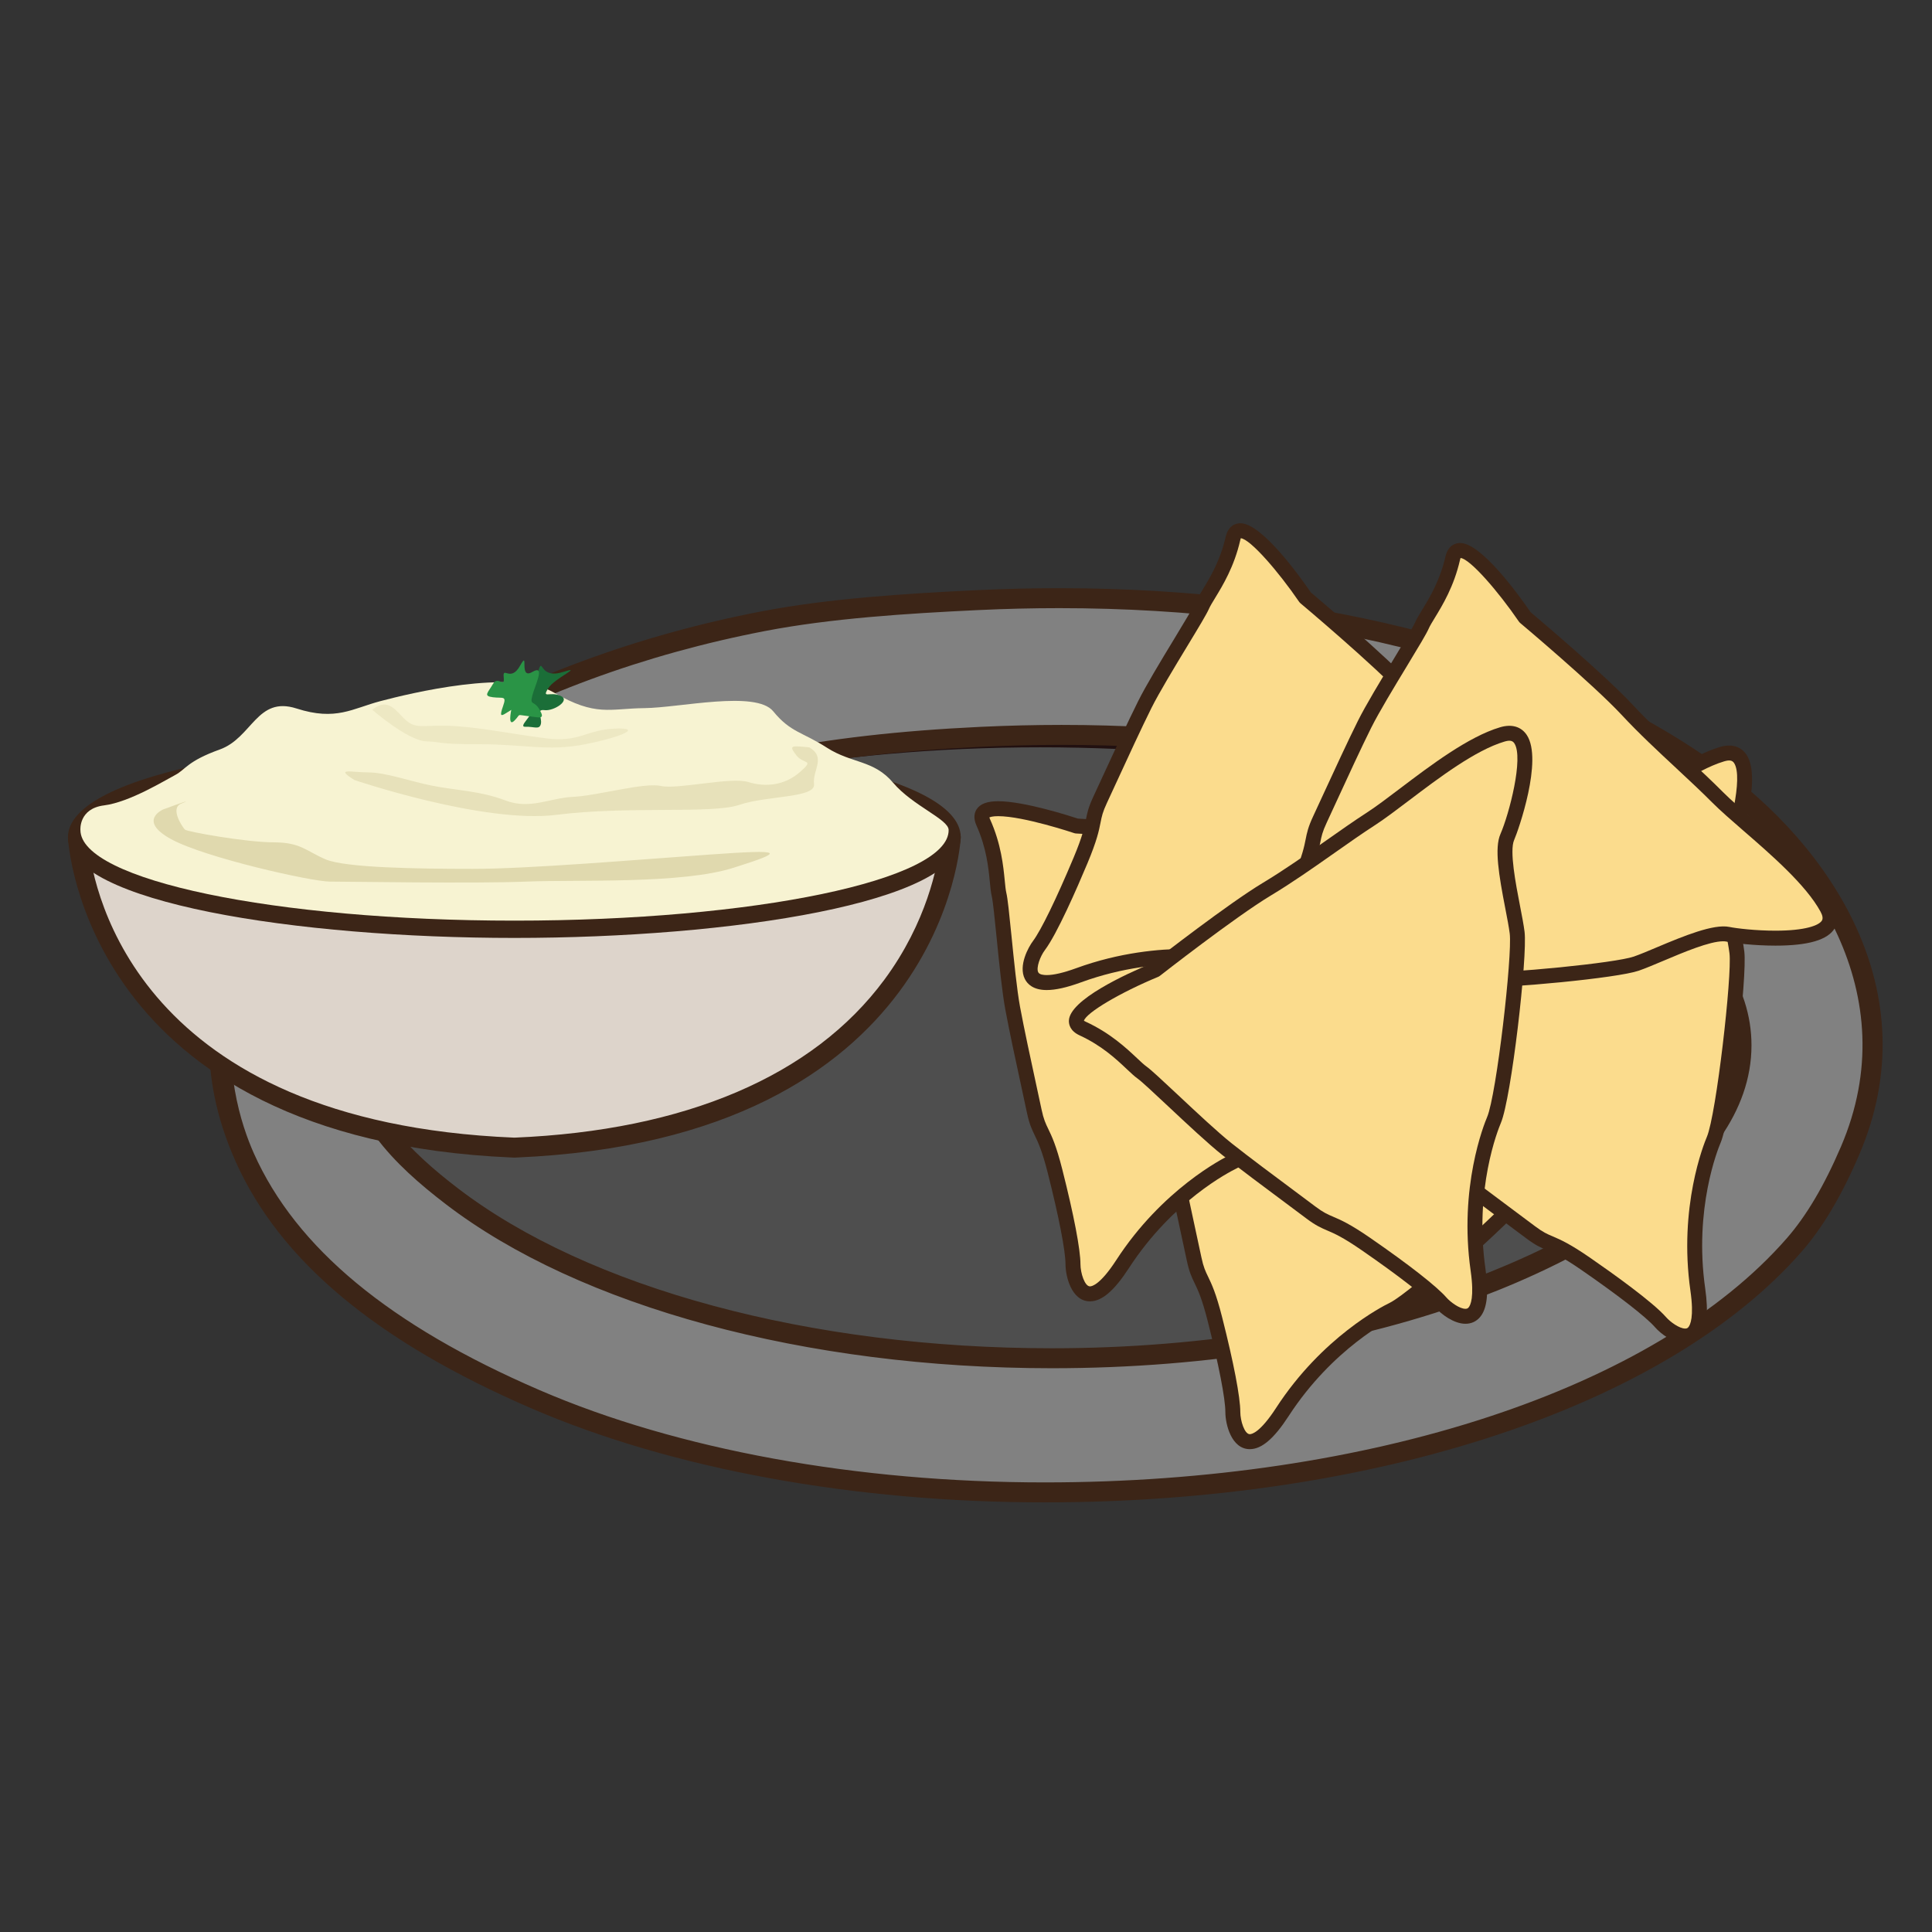 <?xml version="1.0" encoding="utf-8"?>
<!-- Generator: Adobe Illustrator 16.0.0, SVG Export Plug-In . SVG Version: 6.00 Build 0)  -->
<!DOCTYPE svg PUBLIC "-//W3C//DTD SVG 1.1//EN" "http://www.w3.org/Graphics/SVG/1.1/DTD/svg11.dtd">
<svg version="1.1" id="Layer_1" xmlns="http://www.w3.org/2000/svg" xmlns:xlink="http://www.w3.org/1999/xlink" x="0px" y="0px"
	 width="500px" height="500px" viewBox="0 0 500 500" enable-background="new 0 0 500 500" xml:space="preserve">
<rect x="0" y="0" width="500" height="500" fill="#333333" stroke="none"/>
<g id="Layer_1_copy_86">
	<g>
		<path fill="#4E4E4E" d="M468.102,278.364c0,48.34-89.035,87.534-198.861,87.534c-109.823,0-198.863-39.194-198.863-87.534
			c0-48.352,89.04-87.539,198.863-87.539C379.065,190.825,468.102,230.012,468.102,278.364z"/>
		<path fill="#211010" d="M269.239,368.479c-111.077,0-201.443-40.427-201.443-90.114c0-49.693,90.366-90.122,201.443-90.122
			c111.075,0,201.441,40.428,201.441,90.122C470.682,328.052,380.314,368.479,269.239,368.479z M269.239,193.405
			c-108.23,0-196.279,38.114-196.279,84.958c0,46.842,88.049,84.949,196.279,84.949c108.229,0,196.276-38.107,196.276-84.949
			C465.517,231.519,377.468,193.405,269.239,193.405z"/>
	</g>
	<g>
		<path fill="#818181" d="M252.938,155.311c76.581-3.646,144.739,12.438,189.602,44.453c25.314,18.063,54.896,54.503,36.285,97.974
			c-3.529,8.238-8.242,17.328-14.517,24.496c-59.363,67.867-226.467,82.724-325.669,39.914
			c-34.067-14.703-62.66-34.311-75.294-62.597c-22.408-50.146,17.169-88.74,48.078-107.049
			c23.572-13.958,52.783-25.337,86.181-31.75C214.42,157.522,233.654,156.23,252.938,155.311z M198.507,197.041
			c-33.349,6.673-61.43,17.202-84.367,35.381c-8.86,7.027-22.716,23.038-22.675,38.1c0.04,17.756,13.836,30.135,25.399,39.006
			c59.976,46.021,183.775,54.715,265.798,23.591c25.114-9.528,68.04-31.109,68.04-62.597c0-18.127-14.486-31.926-28.125-41.729
			c-41.624-29.913-102.987-41.234-168.731-38.102C233.62,191.653,215.779,193.583,198.507,197.041z"/>
		<path fill="#3C2517" d="M270.348,388.811c-49.296,0-96.436-8.629-132.735-24.293c-40.074-17.299-65.142-38.203-76.631-63.914
			c-10.358-23.188-8.946-46.014,4.192-67.848c12.91-21.444,33.69-35.816,44.928-42.475c25.111-14.867,55.197-25.958,87.011-32.064
			c17.233-3.311,36.957-4.592,55.702-5.485c7.129-0.339,14.301-0.512,21.318-0.512c68.503,0,128.843,16.139,169.903,45.439
			c29.789,21.256,55.192,58.972,37.159,101.091c-4.567,10.676-9.457,18.912-14.94,25.184
			C431.249,363.953,356.18,388.811,270.348,388.811z M274.133,157.387c-6.938,0-14.025,0.168-21.072,0.506
			c-18.557,0.88-38.059,2.146-54.972,5.396c-31.236,5.997-60.751,16.867-85.351,31.436c-68.529,40.6-53.333,89.688-47.037,103.768
			c10.934,24.478,35.125,44.522,73.961,61.28c35.665,15.393,82.076,23.873,130.686,23.873c84.391,0,157.965-24.185,192.016-63.113
			c5.127-5.858,9.73-13.645,14.088-23.814c16.824-39.3-7.264-74.767-35.414-94.854C400.844,173.181,341.571,157.387,274.133,157.387
			z M272.208,354.096h-0.003c-63.555-0.002-122.215-15.894-156.916-42.521c-13.032-9.998-26.364-22.695-26.408-41.048
			c-0.045-16.868,15.456-33.627,23.657-40.13c21.629-17.146,48.79-28.55,85.464-35.889c16.744-3.351,34.447-5.383,55.721-6.399
			c7.061-0.334,14.123-0.504,21-0.504c62.122,0,113.774,13.518,149.363,39.085c19.649,14.128,29.196,28.462,29.196,43.832
			c0,34.807-48.746,57.057-69.709,65.008C351.57,347.678,313.058,354.096,272.208,354.096z M274.723,192.769
			c-6.797,0-13.777,0.167-20.755,0.5c-21.008,0.999-38.466,3.003-54.952,6.303c-35.845,7.174-62.306,18.257-83.274,34.873
			c-8.738,6.932-21.73,22.258-21.693,36.071c0.034,16.113,12.347,27.726,24.389,36.965c33.827,25.949,91.312,41.447,153.769,41.451
			c39.654,0,78.558-6.475,109.541-18.229c19.954-7.572,66.371-28.592,66.371-60.184c0-13.588-8.848-26.552-27.046-39.635
			C386.366,205.949,335.759,192.769,274.723,192.769z"/>
	</g>
	<g>
		<path fill="#DDD4CB" d="M246.06,216.681l-13.073-3.239l-99.872,2.851l-99.872-2.851l-13.073,3.239
			c0,0,2.784,75.723,112.752,80.316l0.053,0.019c0.053-0.004,0.093-0.008,0.141-0.008c0.045,0,0.089,0.004,0.142,0.008l0.048-0.019
			C243.275,292.404,246.06,216.681,246.06,216.681z"/>
		<path fill="#3C2517" d="M133.229,299.594c-0.041,0-0.197-0.015-0.224-0.009c-0.173,0.009-0.317,0-0.463-0.019
			c-110.812-4.75-114.923-82.014-114.957-82.793c-0.045-1.225,0.778-2.308,1.962-2.601l13.072-3.238
			c0.229-0.054,0.464-0.089,0.697-0.074l99.872,2.853l99.724-2.853c0.234-0.015,0.468,0.017,0.689,0.074l13.077,3.238
			c1.183,0.292,2.006,1.375,1.961,2.601c-0.029,0.78-4.148,78.081-115.043,82.795C133.478,299.585,133.352,299.594,133.229,299.594z
			 M22.916,218.659c1.332,12.2,12.825,71.696,110.113,75.759c0.056,0.002,0.114,0,0.167,0c44.159-1.843,77.234-15.968,95.649-40.837
			c11.085-14.975,13.796-29.638,14.437-34.931l-10.573-2.619l-99.521,2.842l-99.669-2.842L22.916,218.659z"/>
	</g>
	<g>
		<path fill="#C4C3C2" d="M246.06,216.681c0,12.962-50.57,23.47-112.945,23.47c-62.378,0-112.945-10.508-112.945-23.47
			c0-12.967,50.567-23.477,112.945-23.477C195.489,193.205,246.06,203.714,246.06,216.681z"/>
		<path fill="#3C2517" d="M133.114,242.735c-56.006,0-115.529-9.131-115.529-26.054c0-16.929,59.523-26.059,115.529-26.059
			c56.002,0,115.525,9.13,115.525,26.059C248.64,233.604,189.116,242.735,133.114,242.735z M133.114,195.789
			c-68.377,0-110.364,12.164-110.364,20.892c0,8.722,41.987,20.89,110.364,20.89c68.373,0,110.364-12.168,110.364-20.89
			C243.479,207.953,201.487,195.789,133.114,195.789z"/>
	</g>
	<g>
		<path fill="#F7F3D2" d="M245.507,214.788c0.2,12.96-50.296,23.472-112.348,23.472c-62.053,0-112.349-10.509-112.349-23.472
			c0,0-0.459-5.532,6.129-6.357c6.592-0.823,15.786-6.499,18.419-7.873c2.632-1.37,3.092-3.566,11.512-6.588
			c8.419-3.02,9.61-13.91,19.864-10.616c10.248,3.294,14.459,0,21.781-1.922c7.323-1.922,33.957-8.512,44.846-2.197
			c10.894,6.316,14.371,4.119,23.432,4.026c9.064-0.091,28.838-4.668,33.319,0.823c4.485,5.493,7.504,5.309,13.911,9.428
			c6.41,4.118,12.082,3.113,17.117,9.06C236.172,208.524,245.47,212.015,245.507,214.788z"/>
	</g>
	<g>
		<path fill="#E0D9AE" d="M42.222,209.484c0,0-6.726,2.885,2.064,7.688c8.784,4.809,36.378,10.982,41.05,10.982
			c4.668,0,37.479,0.552,50.938,0c13.45-0.543,40.085,0.689,53.54-3.571c13.458-4.252,13.321-4.802-6.04-3.432
			c-19.356,1.376-46.955,3.709-61.369,3.709c-14.419,0-33.087-0.278-38.166-2.47c-5.082-2.195-6.455-4.396-13.454-4.396
			c-7.004,0-22.382-2.743-22.931-3.294c-0.549-0.547-3.982-5.491-0.956-6.727C49.915,206.739,47.03,207.699,42.222,209.484z"/>
	</g>
	<g opacity="0.68">
		<path fill="#E0D9AE" d="M91.735,201.871c0,0,33.526,11.376,52.249,9.009c18.723-2.369,40.183-0.161,47.356-2.584
			c7.174-2.43,19.783-1.754,19.331-5.359c-0.456-3.605,3.203-6.854-1.201-9.513c-4.895-0.512-5.31-0.494-3.403,2.017
			c1.901,2.508,4.894,0.91,0.952,4.371c-3.938,3.461-8.92,3.967-13.372,2.577c-4.45-1.389-18.286,1.985-22.632,1.019
			c-4.338-0.971-16.391,2.516-22.601,2.807c-6.21,0.286-11.227,3.402-17.673,0.921c-6.439-2.479-13.31-2.646-19.149-3.848
			c-5.836-1.201-11.753-3.374-16.288-3.389C90.764,199.878,86.578,198.647,91.735,201.871z"/>
	</g>
	<g opacity="0.42">
		<path fill="#E0D9AE" d="M96.313,183.675c0,0,9.202,8.006,14.012,8.19c4.801,0.182,2.189,0.734,13.725,0.734
			c11.538,0,17.848,1.922,27.461,0c9.609-1.922,14.964-4.366,7.549-4.036c-7.411,0.328-9.062,3.623-17.711,2.523
			c-8.646-1.096-15.649-2.608-23.338-3.155c-7.686-0.55-10.025,0.96-12.766-1.375C102.494,184.222,100.711,180.24,96.313,183.675z"
			/>
	</g>
	<g>
		<path fill="#1B6E38" d="M138.453,175.946c-0.215,0.076-0.394,0.093-0.542,0.08c-0.7-0.062-2.261-2.015-3.532-0.026
			c-1.539,2.408-0.212,2.487-1.024,4.819c-0.814,2.336-4.896,3.75-0.814,2.336c4.082-1.417,4.846-2.534,5.371-0.412
			c0.531,2.125-4.145,5.442-1.883,5.35c2.261-0.091,3.597,0.867,3.956-0.777c0.355-1.644-1.402-3.85,0.931-3.531
			c2.34,0.313,6.885-2.542,4.152-3.719c-2.739-1.177-4.85,0.832-3.251-1.857c1.59-2.69,9.603-6.079,3.763-4.268
			c-5.851,1.813-5.086-3.609-6.103-0.803C138.453,175.946,138.453,175.946,138.453,175.946z"/>
	</g>
	<g>
		<path fill="#2A9446" d="M132.317,183.719c0,0-0.982,4.575,0.815,2.777c1.795-1.799,0.33-1.541,3.437-1.18
			c3.104,0.364,4.576,1.018,3.104-1.598c-1.472-2.618-2.562-0.981-1.938-3.596c0.63-2.616,3.622-8.34,0-6.212
			c-3.623,2.125-0.676-6.049-3.134-1.635c-2.442,4.414-4.563-0.037-4.241,3.003c0.326,3.043-1.476-0.553-2.784,1.735
			c-1.305,2.292-2.614,3.109,0,3.435c2.618,0.326,3.596-0.491,2.618,2.289c-0.982,2.779-0.493,2.616,0.815,1.798
			C132.317,183.719,132.317,183.719,132.317,183.719z"/>
	</g>
	<g>
		<path fill="#FBDC8D" d="M319.976,252.029c0,0-27.929-9.433-24.132-0.944c3.793,8.489,3.346,15.603,4.085,18.692
			c0.746,3.094,2.043,21.396,3.526,29.41c1.486,8.022,4.273,20.41,5.572,26.592c1.298,6.182,2.603,4.611,5.388,15.598
			c2.788,10.979,4.645,20.217,4.645,24.051c0,3.838,2.971,15.164,12.813,0c9.843-15.162,22.842-23.703,28.6-26.494
			c5.759-2.791,32.874-27.367,36.396-32.596c3.533-5.229,9.759-18.154,14.351-20.32c4.6-2.162,27.065-16.024,16.48-20.857
			c-10.585-4.837-30.271-4.489-39.931-5.883c-9.658-1.393-21.539-2.09-32.311-4.006C344.688,253.35,319.976,252.029,319.976,252.029
			z"/>
		<path fill="#3C2517" d="M323.45,375.041L323.45,375.041c-4.783,0-6.329-6.477-6.329-9.613c0-3.455-1.713-12.269-4.579-23.576
			c-1.487-5.854-2.531-8.009-3.367-9.742c-0.756-1.562-1.408-2.916-2.042-5.93c-0.367-1.748-0.853-3.998-1.397-6.503
			c-1.387-6.394-3.113-14.358-4.182-20.132c-0.842-4.538-1.595-12.059-2.267-18.693c-0.484-4.819-0.945-9.375-1.245-10.619
			c-0.233-0.993-0.353-2.198-0.496-3.723c-0.366-3.714-0.86-8.793-3.471-14.636c-0.897-2.007-0.472-3.377,0.049-4.173
			c0.911-1.412,2.731-2.095,5.563-2.095c6.773,0,18.704,3.858,20.651,4.506c2.823,0.151,25.165,1.417,35.462,3.25
			c6.284,1.123,12.953,1.82,19.404,2.494c4.553,0.479,8.847,0.926,12.843,1.506c2.784,0.4,6.56,0.662,10.56,0.94
			c9.857,0.687,22.122,1.544,29.896,5.091c3.237,1.483,3.927,3.676,3.938,5.26c0.048,8.337-20.19,19.021-20.398,19.117
			c-2.766,1.305-7.133,8.821-10.025,13.795c-1.297,2.235-2.523,4.35-3.544,5.859c-3.606,5.352-30.901,30.219-37.156,33.251
			c-1.652,0.806-16.474,8.323-27.82,25.804C329.708,372.32,326.519,375.041,323.45,375.041z M297.415,249.805
			c0.034,0.057,0.082,0.228,0.197,0.485c2.864,6.425,3.419,12.09,3.78,15.843c0.131,1.32,0.241,2.465,0.42,3.191
			c0.341,1.428,0.73,5.162,1.326,11.14c0.631,6.236,1.409,13.995,2.223,18.374c1.057,5.717,2.775,13.646,4.158,20.02
			c0.546,2.513,1.034,4.771,1.404,6.527c0.535,2.549,1.038,3.594,1.74,5.038c0.911,1.892,2.046,4.243,3.625,10.476
			c2.992,11.774,4.705,20.718,4.705,24.528c0,2.271,1.098,5.738,2.455,5.738l0,0c0.562,0,2.706-0.489,6.799-6.791
			c11.919-18.362,27.625-26.338,29.379-27.185c5.608-2.717,32.451-27.213,35.64-31.936c0.941-1.4,2.141-3.455,3.403-5.639
			c3.689-6.344,7.864-13.533,11.727-15.352c5.255-2.476,18.197-11.371,18.172-15.595c-0.004-0.267-0.009-0.991-1.674-1.751
			c-7.137-3.261-19.016-4.087-28.559-4.754c-4.07-0.28-7.92-0.549-10.844-0.973c-3.92-0.564-8.181-1.014-12.691-1.488
			c-6.518-0.678-13.258-1.389-19.684-2.527c-10.529-1.879-35.002-3.203-35.246-3.213c-0.179-0.014-0.354-0.044-0.521-0.102
			c-0.13-0.043-13.063-4.384-19.664-4.384C298.22,249.48,297.62,249.702,297.415,249.805z"/>
	</g>
	<g>
		<path fill="#FBDC8D" d="M355.857,256.133c0,0-27.24,11.262-18.803,15.161c8.438,3.901,12.779,9.556,15.372,11.392
			c2.591,1.847,15.607,14.779,21.996,19.842c6.393,5.066,16.636,12.566,21.687,16.367c5.042,3.807,4.989,1.77,14.311,8.207
			c9.316,6.445,16.795,12.182,19.319,15.072c2.514,2.893,12.209,9.467,9.649-8.428c-2.558-17.898,1.62-32.883,4.123-38.768
			c2.503-5.889,6.771-42.231,5.994-48.495c-0.781-6.256-4.592-20.092-2.554-24.746c2.039-4.651,9.851-29.869-1.305-26.553
			c-11.147,3.32-25.754,16.528-33.945,21.828c-8.19,5.304-17.606,12.59-26.978,18.229
			C375.343,240.883,355.857,256.133,355.857,256.133z"/>
		<path fill="#3C2517" d="M436.128,347.709c-3.041,0-6.362-2.551-7.85-4.266c-2.259-2.588-9.348-8.101-18.96-14.748
			c-4.965-3.434-7.169-4.373-8.938-5.127c-1.6-0.686-2.978-1.272-5.437-3.127c-1.429-1.072-3.271-2.444-5.323-3.969
			c-5.254-3.912-11.79-8.779-16.398-12.43c-3.626-2.869-9.152-8.055-14.036-12.627c-3.516-3.299-6.841-6.413-7.879-7.152
			c-0.834-0.59-1.716-1.423-2.836-2.475c-2.714-2.561-6.429-6.055-12.229-8.738c-2.433-1.121-2.766-2.838-2.746-3.754
			c0.109-5.406,14.785-12.111,21.373-14.852c2.235-1.747,19.892-15.475,28.854-20.863c5.478-3.297,10.963-7.156,16.272-10.891
			c3.737-2.628,7.267-5.111,10.65-7.303c2.365-1.528,5.385-3.813,8.575-6.233c7.879-5.965,17.683-13.39,25.875-15.827
			c3.056-0.906,5.494-0.15,6.927,2.041c4.191,6.416-2.191,24.622-3.301,27.148c-1.23,2.807,0.428,11.356,1.523,17.01
			c0.493,2.531,0.957,4.922,1.18,6.72c0.793,6.418-3.414,43.104-6.129,49.491c-0.72,1.688-6.939,17.098-3.989,37.729
			c0.895,6.291,0.424,10.4-1.448,12.559C438.908,347.124,437.618,347.709,436.128,347.709z M337.386,269.294
			c0.063,0.009,0.212,0.113,0.482,0.24c6.373,2.946,10.518,6.851,13.258,9.437c0.972,0.911,1.809,1.7,2.421,2.137
			c1.193,0.85,3.93,3.397,8.286,7.479c4.586,4.3,10.296,9.653,13.796,12.422c4.561,3.613,11.07,8.46,16.306,12.357
			c2.062,1.529,3.907,2.908,5.34,3.988c2.079,1.564,3.146,2.021,4.626,2.648c1.933,0.826,4.329,1.852,9.62,5.504
			c5.886,4.068,16.259,11.477,19.677,15.396c1.046,1.197,3.399,2.931,4.932,2.931c0.422,0,0.629-0.136,0.808-0.349
			c0.486-0.562,1.521-2.608,0.538-9.463c-3.096-21.676,3.496-38.011,4.261-39.801c2.432-5.723,6.555-41.832,5.851-47.498
			c-0.208-1.669-0.66-3.994-1.135-6.46c-1.69-8.717-2.859-15.673-1.269-19.301c2.259-5.15,6.051-19.725,3.604-23.477
			c-0.501-0.762-1.271-0.83-2.581-0.443c-7.52,2.236-17.01,9.424-24.64,15.199c-3.251,2.466-6.324,4.792-8.812,6.399
			c-3.323,2.151-6.822,4.614-10.526,7.219c-5.364,3.775-10.911,7.674-16.507,11.039c-9.168,5.517-28.473,20.61-28.669,20.762
			c-0.142,0.104-0.29,0.195-0.452,0.262C346.792,261.979,337.931,267.232,337.386,269.294z"/>
	</g>
	<g>
		<path fill="#FBDC8D" d="M278.604,213.776c0,0-27.926-9.432-24.133-0.943c3.797,8.489,3.344,15.6,4.086,18.692
			c0.741,3.094,2.043,21.396,3.529,29.413c1.482,8.021,4.271,20.408,5.572,26.592c1.301,6.182,2.603,4.609,5.388,15.596
			c2.783,10.979,4.638,20.217,4.638,24.051s2.974,15.165,12.82,0c9.84-15.167,22.838-23.703,28.6-26.494
			c5.755-2.789,32.871-27.367,36.399-32.596c3.53-5.229,9.755-18.157,14.349-20.321s27.064-16.027,16.479-20.86
			s-30.271-4.486-39.93-5.88c-9.658-1.393-21.544-2.092-32.311-4.007C303.318,215.098,278.604,213.776,278.604,213.776z"/>
		<path fill="#3C2517" d="M282.082,336.787L282.082,336.787c-4.783-0.005-6.333-6.477-6.333-9.611
			c0-3.451-1.713-12.267-4.579-23.578c-1.486-5.85-2.527-8.007-3.365-9.742c-0.757-1.562-1.406-2.914-2.044-5.929
			c-0.366-1.747-0.849-3.993-1.395-6.497c-1.39-6.398-3.113-14.361-4.187-20.137c-0.842-4.543-1.602-12.075-2.265-18.719
			c-0.485-4.811-0.945-9.354-1.242-10.599c-0.237-0.99-0.353-2.194-0.504-3.718c-0.358-3.711-0.856-8.793-3.467-14.635
			c-0.897-2.008-0.472-3.377,0.045-4.177c0.916-1.407,2.735-2.09,5.571-2.09c6.773,0,18.705,3.857,20.649,4.5
			c2.822,0.156,25.164,1.418,35.464,3.255c6.279,1.118,12.953,1.816,19.404,2.493c4.549,0.479,8.847,0.929,12.843,1.502
			c2.784,0.404,6.56,0.667,10.557,0.945c9.86,0.685,22.126,1.54,29.899,5.09c3.232,1.479,3.923,3.674,3.936,5.256
			c0.051,8.483-20.191,19.023-20.396,19.121c-2.765,1.301-7.132,8.821-10.023,13.795c-1.299,2.236-2.524,4.349-3.545,5.858
			c-3.61,5.351-30.901,30.222-37.156,33.253c-1.653,0.803-16.479,8.321-27.82,25.805C288.34,334.07,285.145,336.787,282.082,336.787
			z M256.044,211.557c0.037,0.053,0.078,0.224,0.192,0.482c2.873,6.419,3.422,12.089,3.791,15.844
			c0.127,1.32,0.238,2.462,0.412,3.189c0.346,1.428,0.729,5.154,1.332,11.117c0.627,6.24,1.404,14.012,2.217,18.396
			c1.061,5.718,2.779,13.647,4.16,20.021c0.545,2.514,1.033,4.77,1.404,6.521c0.538,2.555,1.041,3.596,1.738,5.043
			c0.916,1.893,2.051,4.245,3.63,10.475c2.988,11.779,4.702,20.719,4.702,24.529c0,2.27,1.102,5.738,2.458,5.738l0,0
			c0.56,0,2.702-0.49,6.799-6.792c11.913-18.36,27.625-26.335,29.378-27.183c5.606-2.718,32.448-27.211,35.637-31.938
			c0.945-1.399,2.144-3.456,3.407-5.636c3.686-6.344,7.859-13.533,11.724-15.354c5.254-2.476,18.195-11.375,18.17-15.594
			c0-0.271-0.003-0.992-1.668-1.752c-7.138-3.26-19.017-4.087-28.56-4.753c-4.074-0.284-7.915-0.551-10.844-0.973
			c-3.92-0.564-8.179-1.012-12.691-1.484c-6.517-0.682-13.262-1.392-19.687-2.535c-10.529-1.874-34.999-3.2-35.247-3.212
			c-0.179-0.01-0.353-0.041-0.517-0.101c-0.129-0.041-13.063-4.382-19.664-4.382C256.85,211.227,256.247,211.449,256.044,211.557z"
			/>
	</g>
	<g>
		<path fill="#FBDC8D" d="M337.806,154.639c0,0-16.646-24.327-18.717-15.265c-2.072,9.067-6.71,14.479-7.979,17.394
			c-1.265,2.921-11.227,18.326-14.866,25.625c-3.631,7.298-8.854,18.873-11.53,24.594c-2.682,5.723-0.696,5.248-5.071,15.7
			c-4.379,10.446-8.449,18.947-10.76,22.011c-2.307,3.062-6.74,13.903,10.24,7.709c16.984-6.206,32.507-5.208,38.783-3.977
			c6.28,1.232,42.723-2.098,48.684-4.155c5.962-2.056,18.715-8.642,23.685-7.606c4.972,1.034,31.265,3.469,25.712-6.761
			c-5.552-10.228-21.493-21.786-28.37-28.708c-6.878-6.92-15.953-14.626-23.406-22.632
			C356.753,170.556,337.806,154.639,337.806,154.639z"/>
		<path fill="#3C2517" d="M270.885,256.223c-3.496,0-5.006-1.562-5.66-2.873c-1.726-3.457,0.938-8.26,2.112-9.814
			c2.067-2.75,5.998-10.82,10.519-21.599c2.328-5.563,2.795-7.912,3.17-9.799c0.336-1.706,0.627-3.181,1.937-5.971
			c0.757-1.622,1.72-3.716,2.794-6.049c2.737-5.941,6.145-13.335,8.762-18.587c2.055-4.132,5.973-10.597,9.433-16.298
			c2.507-4.145,4.879-8.058,5.391-9.236c0.403-0.932,1.034-1.964,1.831-3.27c1.943-3.187,4.605-7.546,6.028-13.782
			c0.73-3.183,2.918-3.528,3.823-3.528c5.453,0,15.145,13.421,18.232,17.913c2.169,1.826,19.249,16.265,26.371,23.92
			c4.356,4.673,9.261,9.245,14.007,13.664c3.353,3.116,6.511,6.058,9.357,8.92c1.982,1.998,4.843,4.479,7.871,7.105
			c7.464,6.473,16.75,14.531,20.829,22.042c1.546,2.854,1.012,4.897,0.284,6.114c-1.809,3.043-6.836,4.519-15.366,4.519l0,0
			c-5.279,0-10.623-0.615-12.729-1.052c-0.219-0.045-0.485-0.067-0.793-0.067c-3.521,0-10.177,2.81-15.526,5.064
			c-2.377,1.005-4.619,1.956-6.337,2.545c-5.546,1.911-33.268,4.529-44.688,4.529c-2.329,0-3.963-0.101-5.001-0.301
			c-1.354-0.267-5.104-0.887-10.656-0.887c-6.389,0-16.276,0.828-27.091,4.776C276.102,255.57,273.193,256.223,270.885,256.223z
			 M321.113,139.294c-0.003,0.061-0.07,0.226-0.138,0.514c-1.567,6.849-4.537,11.715-6.499,14.935
			c-0.692,1.131-1.286,2.11-1.588,2.796c-0.585,1.349-2.52,4.565-5.635,9.701c-3.247,5.359-7.289,12.029-9.275,16.016
			c-2.588,5.2-5.979,12.565-8.705,18.482c-1.08,2.343-2.043,4.443-2.807,6.071c-1.109,2.361-1.336,3.503-1.646,5.079
			c-0.407,2.058-0.914,4.62-3.396,10.545c-2.762,6.597-7.87,18.28-10.995,22.432c-1.258,1.667-2.313,4.607-1.738,5.753
			c0.299,0.604,1.359,0.731,2.193,0.731c1.821,0,4.367-0.597,7.578-1.762c11.346-4.145,21.714-5.015,28.414-5.015
			c5.683,0,9.58,0.6,11.401,0.954c0.536,0.105,1.708,0.231,4.256,0.231c11.837,0,38.624-2.661,43.426-4.313
			c1.59-0.553,3.777-1.474,6.094-2.452c6.756-2.853,14.557-6.059,18.613-5.225c1.946,0.402,6.938,0.974,11.941,0.974l0,0
			c7.722,0,11.28-1.356,12.038-2.628c0.308-0.51,0.182-1.279-0.364-2.287c-3.74-6.892-12.734-14.692-19.961-20.963
			c-3.08-2.675-5.994-5.2-8.078-7.299c-2.792-2.81-5.924-5.726-9.242-8.818c-4.802-4.466-9.762-9.083-14.208-13.862
			c-7.292-7.833-26.044-23.604-26.233-23.761c-0.134-0.115-0.253-0.247-0.355-0.391
			C330.843,147.894,323.564,139.507,321.113,139.294z"/>
	</g>
	<g>
		<path fill="#FBDC8D" d="M394.678,159.754c0,0-16.644-24.329-18.72-15.264c-2.072,9.062-6.706,14.476-7.971,17.392
			c-1.271,2.919-11.237,18.324-14.87,25.624c-3.634,7.298-8.858,18.871-11.534,24.594c-2.681,5.72-0.696,5.25-5.076,15.699
			c-4.375,10.447-8.444,18.947-10.751,22.012c-2.306,3.062-6.741,13.905,10.239,7.705c16.98-6.195,32.504-5.207,38.78-3.971
			c6.28,1.23,42.723-2.1,48.688-4.155c5.958-2.056,18.712-8.646,23.685-7.611c4.972,1.038,31.261,3.469,25.708-6.757
			c-5.548-10.229-21.489-21.79-28.367-28.708c-6.881-6.918-15.953-14.626-23.409-22.636
			C413.623,175.67,394.678,159.754,394.678,159.754z"/>
		<path fill="#3C2517" d="M327.758,261.333c-3.496,0-5.01-1.562-5.665-2.872c-1.721-3.456,0.938-8.258,2.113-9.812
			c2.072-2.75,6.002-10.821,10.519-21.596c2.328-5.57,2.794-7.918,3.169-9.804c0.339-1.707,0.628-3.179,1.937-5.971
			c0.752-1.603,1.705-3.676,2.766-5.984c2.747-5.959,6.166-13.38,8.79-18.652c2.056-4.136,5.979-10.605,9.439-16.315
			c2.507-4.136,4.876-8.045,5.388-9.219c0.4-0.932,1.034-1.964,1.828-3.273c1.942-3.181,4.604-7.541,6.031-13.777
			c0.728-3.186,2.914-3.529,3.821-3.529c5.454,0,15.143,13.421,18.23,17.911c2.172,1.83,19.249,16.267,26.375,23.919
			c4.356,4.681,9.265,9.254,14.015,13.677c3.344,3.114,6.503,6.054,9.351,8.915c1.977,1.993,4.835,4.47,7.859,7.093
			c7.468,6.477,16.759,14.538,20.832,22.054c1.551,2.852,1.014,4.897,0.293,6.109c-1.816,3.044-6.84,4.523-15.372,4.523
			c-0.003,0,0,0-0.003,0c-5.279,0-10.616-0.616-12.721-1.054c-0.223-0.048-0.489-0.072-0.793-0.072
			c-3.521,0-10.178,2.812-15.522,5.07c-2.381,1.004-4.628,1.952-6.345,2.545c-5.542,1.911-33.267,4.531-44.688,4.531
			c-2.328,0-3.963-0.104-5.002-0.305c-1.354-0.268-5.099-0.889-10.651-0.889c-6.388,0-16.272,0.83-27.091,4.775
			C332.974,260.68,330.06,261.333,327.758,261.333z M377.986,144.407c-0.003,0.062-0.074,0.228-0.142,0.514
			c-1.563,6.854-4.534,11.716-6.495,14.934c-0.692,1.132-1.291,2.112-1.587,2.799c-0.586,1.348-2.518,4.556-5.624,9.682
			c-3.255,5.367-7.301,12.042-9.288,16.035c-2.599,5.218-6.002,12.607-8.736,18.547c-1.068,2.315-2.021,4.392-2.774,6.006
			c-1.107,2.361-1.334,3.498-1.646,5.077c-0.408,2.056-0.916,4.622-3.4,10.548c-2.762,6.592-7.863,18.272-10.996,22.432
			c-1.254,1.668-2.309,4.604-1.738,5.752c0.301,0.604,1.36,0.729,2.198,0.729c1.816,0,4.363-0.593,7.574-1.762
			c11.349-4.144,21.719-5.015,28.418-5.015c5.684,0,9.58,0.602,11.4,0.959c0.533,0.104,1.706,0.233,4.253,0.233
			c11.842,0,38.625-2.665,43.426-4.319c1.59-0.551,3.785-1.471,6.099-2.454c6.76-2.849,14.548-6.053,18.611-5.22
			c1.946,0.401,6.929,0.973,11.935,0.973c7.727,0,11.285-1.356,12.045-2.63c0.302-0.512,0.18-1.278-0.361-2.284
			c-3.745-6.896-12.743-14.704-19.974-20.973c-3.076-2.671-5.986-5.196-8.07-7.289c-2.788-2.807-5.921-5.725-9.234-8.812
			c-4.802-4.469-9.767-9.088-14.212-13.871c-7.296-7.834-26.045-23.604-26.237-23.763c-0.13-0.113-0.253-0.245-0.353-0.389
			C387.712,153.008,380.434,144.624,377.986,144.407z"/>
	</g>
	<g>
		<path fill="#FBDC8D" d="M298.987,251.023c0,0-27.242,11.256-18.802,15.158c8.438,3.901,12.779,9.555,15.373,11.394
			c2.591,1.847,15.604,14.778,21.995,19.841c6.393,5.064,16.637,12.562,21.683,16.367c5.042,3.806,4.993,1.767,14.313,8.208
			c9.316,6.44,16.795,12.18,19.315,15.071c2.519,2.892,12.209,9.465,9.654-8.432c-2.559-17.896,1.619-32.877,4.122-38.766
			c2.504-5.889,6.774-42.233,5.991-48.489c-0.782-6.262-4.59-20.103-2.551-24.748c2.04-4.651,9.851-29.873-1.305-26.553
			c-11.152,3.314-25.756,16.528-33.946,21.826c-8.189,5.304-17.606,12.589-26.979,18.225
			C318.474,235.768,298.987,251.023,298.987,251.023z"/>
		<path fill="#3C2517" d="M379.262,342.592h-0.003c-3.041,0-6.362-2.547-7.85-4.263c-2.27-2.593-9.354-8.108-18.96-14.743
			c-4.964-3.434-7.166-4.374-8.938-5.128c-1.598-0.687-2.978-1.274-5.438-3.128c-1.45-1.094-3.326-2.49-5.421-4.051
			c-5.225-3.887-11.724-8.725-16.298-12.346c-3.626-2.875-9.154-8.054-14.03-12.621c-3.521-3.304-6.844-6.418-7.889-7.158
			c-0.828-0.59-1.709-1.424-2.826-2.473c-2.713-2.561-6.428-6.062-12.233-8.742c-2.437-1.125-2.767-2.836-2.747-3.756
			c0.109-5.408,14.785-12.109,21.373-14.851c2.239-1.745,19.895-15.477,28.855-20.867c5.477-3.293,10.971-7.158,16.279-10.891
			c3.733-2.63,7.264-5.111,10.647-7.302c2.36-1.527,5.38-3.811,8.576-6.236c7.874-5.959,17.677-13.384,25.866-15.82
			c3.045-0.904,5.497-0.152,6.93,2.04c4.191,6.415-2.191,24.625-3.3,27.147c-1.231,2.809,0.43,11.362,1.522,17.017
			c0.49,2.53,0.953,4.914,1.18,6.713c0.798,6.419-3.419,43.104-6.133,49.489c-0.719,1.689-6.937,17.105-3.988,37.734
			c0.896,6.293,0.427,10.397-1.445,12.556C382.039,342.01,380.745,342.592,379.262,342.592z M280.518,264.184
			c0.062,0.01,0.207,0.113,0.481,0.24c6.38,2.948,10.521,6.854,13.269,9.439c0.965,0.91,1.803,1.697,2.414,2.13
			c1.194,0.853,3.927,3.401,8.294,7.491c4.582,4.295,10.284,9.64,13.783,12.41c4.527,3.59,11,8.407,16.206,12.278
			c2.1,1.562,3.986,2.966,5.439,4.065c2.08,1.566,3.146,2.023,4.626,2.654c1.933,0.826,4.335,1.851,9.621,5.5
			c9.999,6.912,17.174,12.524,19.676,15.396c1.045,1.198,3.399,2.932,4.935,2.932l0,0c0.419,0,0.627-0.14,0.806-0.348
			c0.485-0.56,1.517-2.604,0.538-9.465c-3.098-21.673,3.491-38.011,4.256-39.802c2.436-5.728,6.559-41.829,5.854-47.495
			c-0.208-1.665-0.66-3.992-1.135-6.455c-1.694-8.721-2.858-15.681-1.269-19.305c2.255-5.15,6.052-19.724,3.604-23.475
			c-0.501-0.766-1.275-0.836-2.585-0.446c-7.515,2.233-17.009,9.422-24.636,15.197c-3.256,2.465-6.329,4.792-8.81,6.401
			c-3.317,2.144-6.817,4.606-10.521,7.213c-5.369,3.773-10.914,7.68-16.515,11.043c-9.168,5.521-28.477,20.612-28.669,20.761
			c-0.141,0.109-0.293,0.201-0.457,0.268C289.915,256.868,281.059,262.123,280.518,264.184z"/>
	</g>
</g>
</svg>
